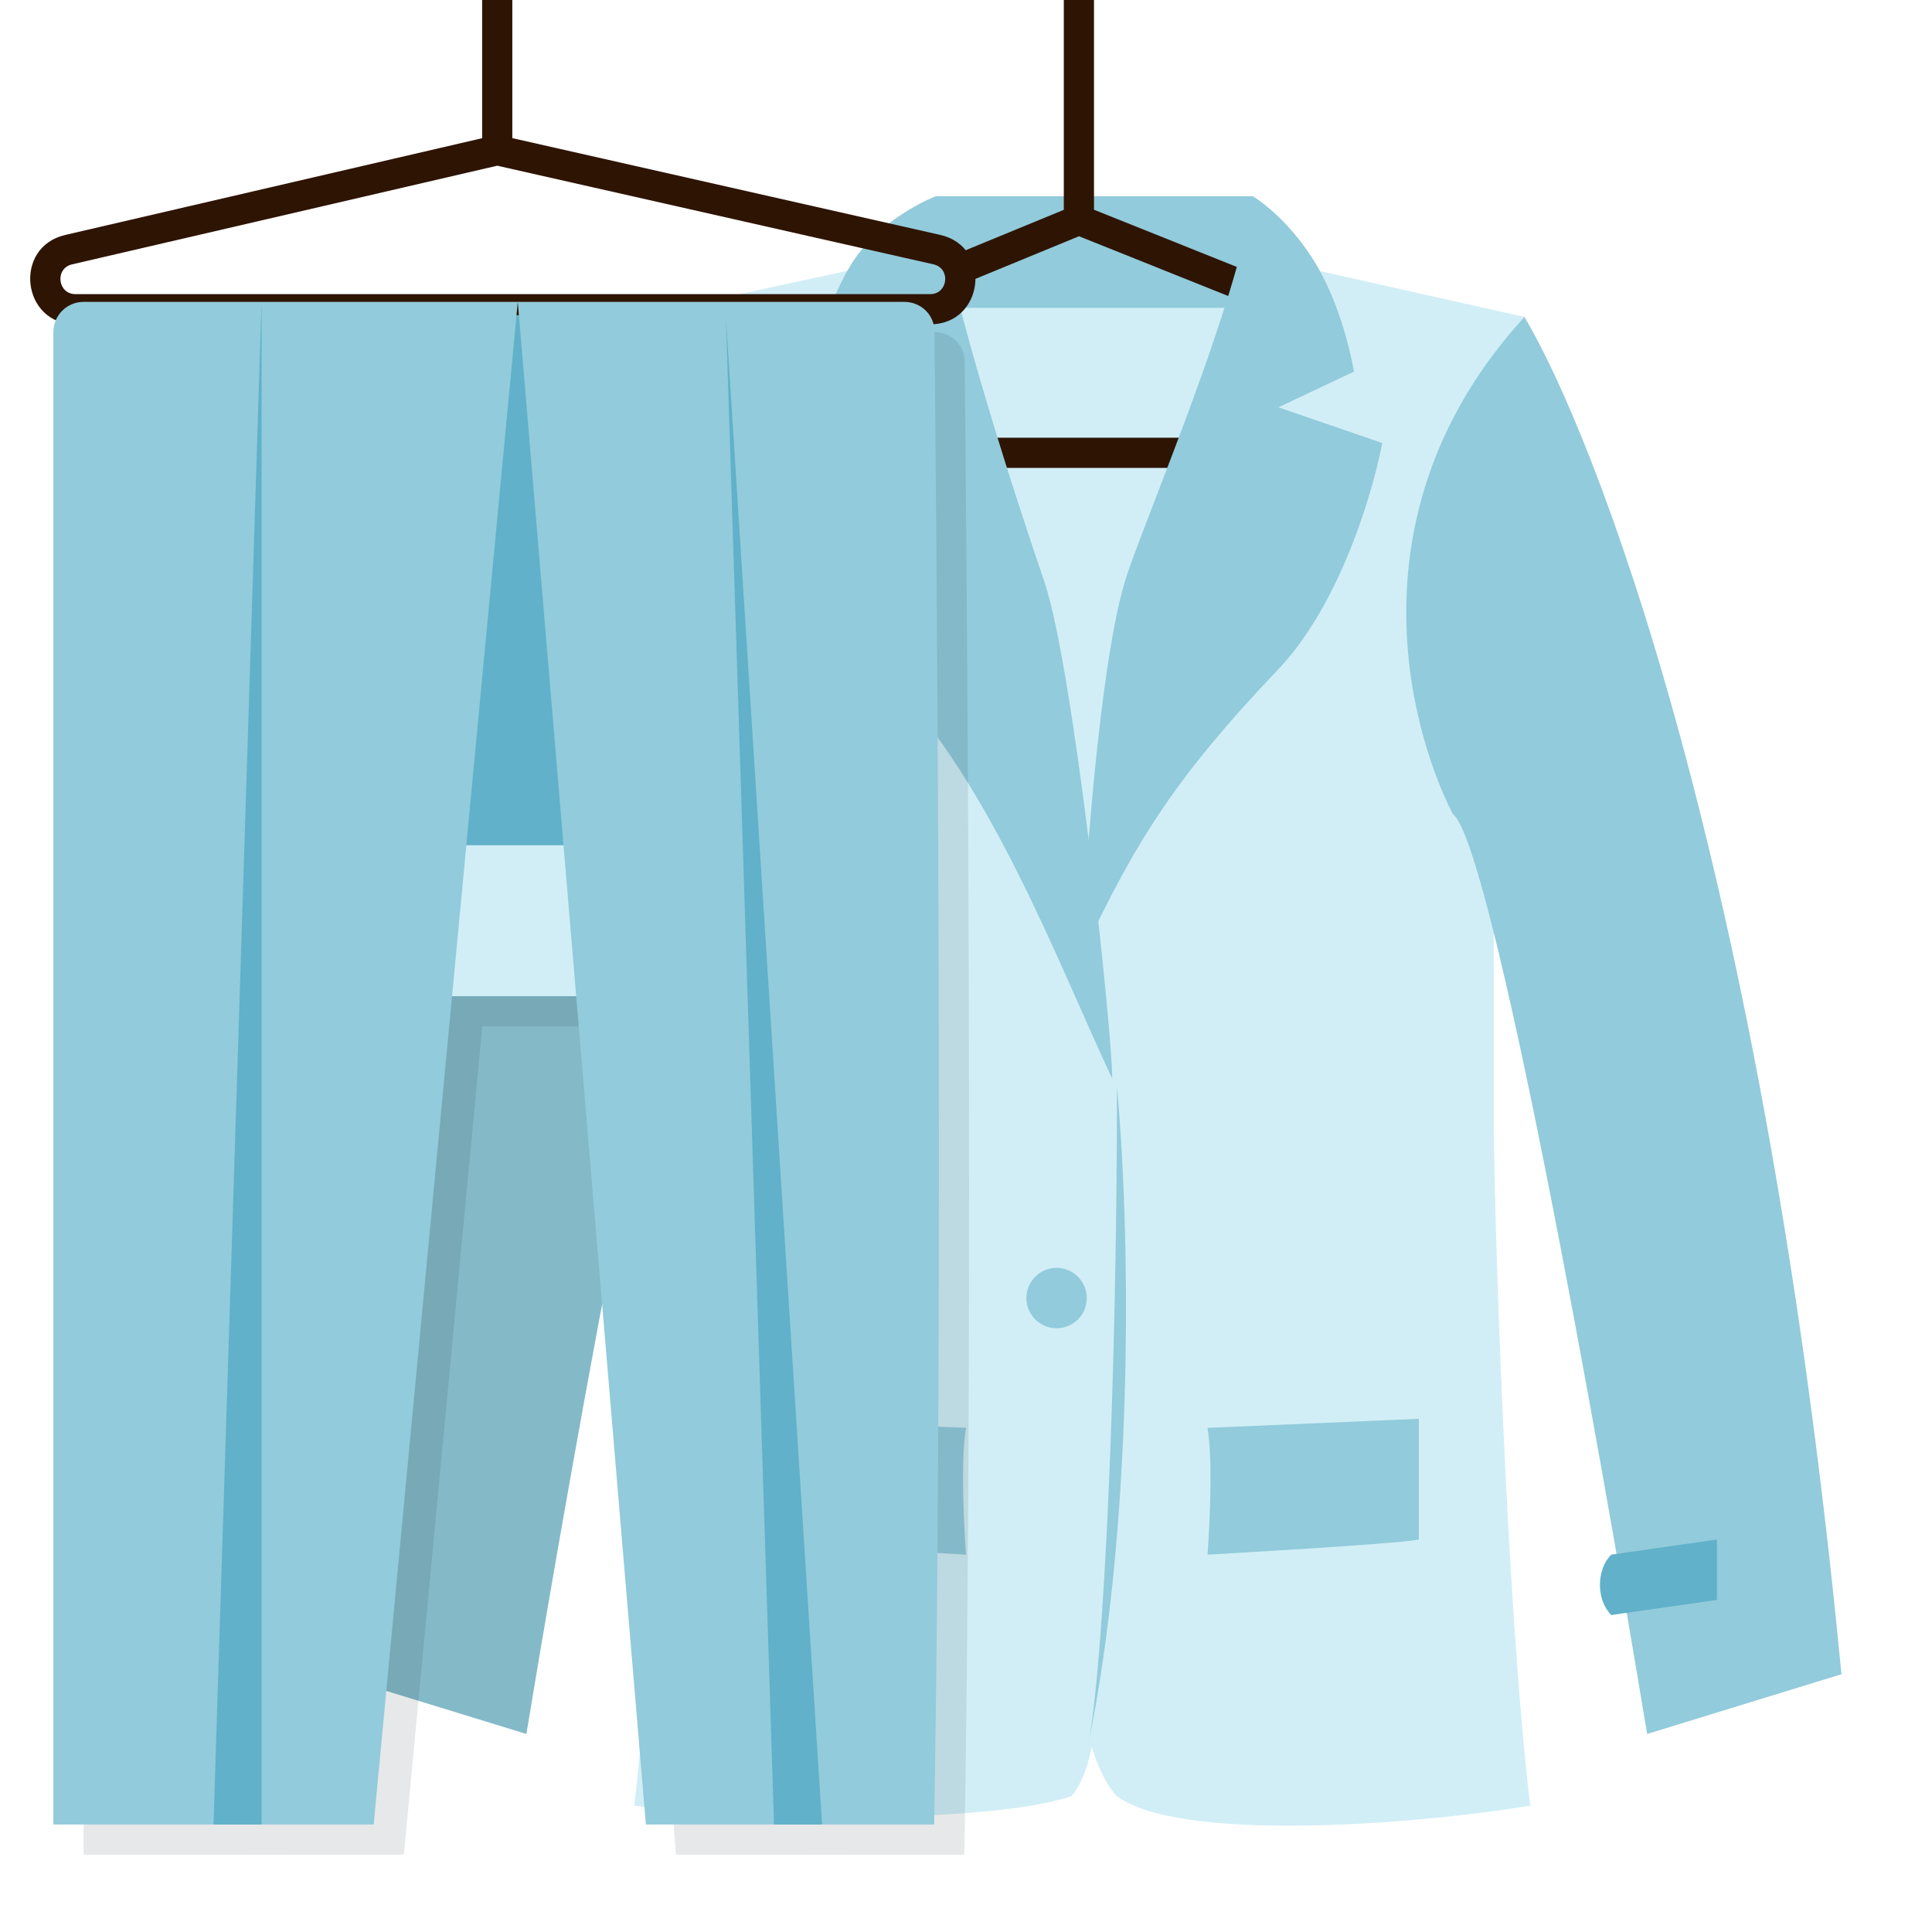 <svg width="64" height="64" viewBox="0 0 64 64" fill="none" xmlns="http://www.w3.org/2000/svg">
<path d="M30.383 9.461H41.716V27.99H30.383V9.461Z" fill="#D1EEF6"/>
<path d="M31 6.5H41.501L41.412 10.197H30.719L31 6.5Z" fill="#92CBDB"/>
<path d="M35.74 0V7.286M35.74 7.286L21.676 13.075C20.663 13.492 20.961 15 22.056 15H49.814C50.915 15 51.208 13.481 50.186 13.072L35.74 7.286Z" stroke="#2E1403"/>
<path d="M21 10.5L29.057 8.758L36.702 34.88C37.238 36.991 37.989 43.271 36.702 51.503C36.226 54.546 36.702 58 35.501 59.5C32.501 60.5 23.97 60.231 21.011 59.815C21.815 53.086 22.218 39.368 22.218 36.5V26.568C23.505 21.819 22.475 13.93 21 10.5Z" fill="#D1EEF6"/>
<path d="M50.5 10.5L42.737 8.758L34.998 34.88C34.462 36.991 33.711 43.271 34.998 51.503C35.332 53.637 35.77 58.267 37.001 59.5C39.001 61 46.501 60.5 50.69 59.815C49.885 53.086 49.482 39.868 49.482 37V26.568C48.195 21.819 49.025 13.93 50.5 10.5Z" fill="#D1EEF6"/>
<path d="M37.001 36C37.494 41.421 37.501 50.728 36.065 57.697C36.044 57.81 36.022 57.911 36.001 58C36.023 57.9 36.044 57.799 36.065 57.697C36.574 54.981 37.001 45.602 37.001 36Z" fill="#92CBDB"/>
<path d="M11 55.461C13.575 28.547 18.72 14.326 21 10.5C26.794 16.833 25.35 24.062 23.875 26.964C22.587 27.914 19.047 47.677 17.437 57.44L11 55.461Z" fill="#92CBDB"/>
<path opacity="0.1" d="M11 55.461C13.575 28.547 18.72 14.326 21 10.5C26.794 16.833 25.35 24.062 23.875 26.964C22.587 27.914 19.047 47.677 17.437 57.44L11 55.461Z" fill="#00181C"/>
<path d="M61 55.461C58.425 28.547 52.78 14.326 50.5 10.5C44.706 16.833 46.65 24.062 48.125 26.964C49.413 27.914 52.953 47.677 54.563 57.44L61 55.461Z" fill="#92CBDB"/>
<path d="M31 6.5C31 6.5 29.126 7.205 28.161 8.813C27.197 10.42 26.875 12.429 26.875 12.429L29.448 13.634L25.91 14.84C26.339 16.983 27.518 20.465 29.448 22.474C32.88 26.048 35.022 31.85 36.844 35.734C36.844 34.127 35.558 22.073 34.593 19.26C33.821 17.01 31.537 10.116 31 6.5Z" fill="#92CBDB"/>
<path d="M41.501 6.5C41.501 6.5 42.661 7.183 43.6 8.76C44.539 10.338 44.852 12.31 44.852 12.31L42.348 13.493L45.791 14.676C45.373 16.779 44.226 20.197 42.348 22.168C39.009 25.676 37.624 27.821 35.85 31.633C35.85 30.055 36.403 21.774 37.342 19.014C38.093 16.805 40.979 10.049 41.501 6.5Z" fill="#92CBDB"/>
<path d="M40.001 47.3L47.001 47V51C46.337 51.144 40.001 51.5 40.001 51.5C40.001 51.5 40.222 48.6 40.001 47.3Z" fill="#92CBDB"/>
<path d="M32.001 47.3L25.001 47V51C25.665 51.144 32.001 51.5 32.001 51.5C32.001 51.5 31.779 48.6 32.001 47.3Z" fill="#92CBDB"/>
<circle cx="35.001" cy="43" r="1" fill="#92CBDB"/>
<path d="M56.875 53L56.875 51L53.375 51.5C52.875 52 52.875 53 53.375 53.5L56.875 53Z" fill="#60B1C9"/>
<path d="M7.5 52.5L7.5 50L11 50.5C11.5 51 11.5 52 11 52.5H7.5Z" fill="#60B1C9"/>
<path fill-rule="evenodd" clip-rule="evenodd" d="M15.971 4.578V0H16.971V4.576L31.143 7.781C32.888 8.175 32.601 10.744 30.812 10.744H2.501C0.717 10.744 0.424 8.186 2.162 7.783L15.971 4.578ZM16.472 5.489L2.388 8.757C1.809 8.891 1.906 9.744 2.501 9.744H30.812C31.408 9.744 31.504 8.888 30.922 8.756L16.472 5.489Z" fill="#2E1403"/>
<g opacity="0.1">
<path d="M4.084 33.44L29.37 33.44C29.37 31.239 30.746 27.023 31.434 25.189L31.434 13.44C31.434 12.335 30.539 11.44 29.434 11.44L21.113 11.44L16.469 11.44L12.34 11.44L5.709 11.44C4.565 11.44 3.653 12.395 3.697 13.538C3.827 16.87 4.008 23.196 3.606 25.189C3.031 28.043 4.084 31.835 4.084 33.44Z" fill="#00181C"/>
<path d="M29.73 34L4.287 34L3.768 30L30.768 30C30.353 30 29.903 32.667 29.73 34Z" fill="#00181C"/>
<path d="M29.73 34L4.287 34L3.768 29L30.768 29C30.353 29 29.903 32.333 29.73 34Z" fill="#00181C"/>
<path d="M10.954 25.011L10.954 28.373L12.488 28.373L12.488 25.011L10.954 25.011Z" fill="#00181C"/>
<path d="M26.812 20.527C28.859 18.286 30.734 16.978 31.416 16.604L31.416 11.56C28.961 13.354 27.324 18.286 26.812 20.527Z" fill="#00181C"/>
<path d="M23.232 25.011L23.232 28.373L21.697 28.373L21.697 25.011L23.232 25.011Z" fill="#00181C"/>
<path d="M4.89 11H18.152H26.109L30.956 11C31.503 11 31.949 11.423 31.955 11.97C32.011 17.314 32.261 43.561 31.944 61.439H22.396L18.152 11L13.378 61.439H2.768V12C2.768 11.448 3.216 11 3.768 11L4.89 11Z" fill="#00181C"/>
<path d="M25.049 11.56L28.232 61.439H26.641L25.049 11.56Z" fill="#00181C"/>
<path d="M9.665 11L8.073 61.439H9.665V11Z" fill="#00181C"/>
</g>
<path d="M3.084 32.44L28.37 32.44C28.37 30.239 29.746 26.023 30.434 24.189L30.434 12.44C30.434 11.335 29.539 10.44 28.434 10.44L20.113 10.44L15.469 10.44L11.34 10.44L4.709 10.44C3.565 10.44 2.653 11.395 2.697 12.538C2.827 15.87 3.008 22.196 2.606 24.189C2.031 27.043 3.084 30.835 3.084 32.44Z" fill="#60B1C9"/>
<path d="M28.73 33L3.287 33L2.768 29L29.768 29C29.353 29 28.903 31.667 28.73 33Z" fill="#60B1C9"/>
<path d="M28.73 33L3.287 33L2.768 28L29.768 28C29.353 28 28.903 31.333 28.73 33Z" fill="#D1EEF6"/>
<path d="M9.954 24.011L9.954 27.373L11.488 27.373L11.488 24.011L9.954 24.011Z" fill="#FFB987"/>
<path d="M25.812 19.527C27.859 17.286 29.734 15.978 30.416 15.604L30.416 10.56C27.961 12.354 26.324 17.286 25.812 19.527Z" fill="#FFDEC7"/>
<path d="M22.232 24.011L22.232 27.373L20.697 27.373L20.697 24.011L22.232 24.011Z" fill="#FFB987"/>
<path d="M3.89 10H17.152H25.109L29.956 10C30.503 10 30.949 10.423 30.955 10.97C31.011 16.314 31.261 42.561 30.944 60.439H21.396L17.152 10L12.378 60.439H1.768V11C1.768 10.448 2.216 10 2.768 10L3.89 10Z" fill="#92CBDB"/>
<path d="M24.049 10.56L27.232 60.439H25.641L24.049 10.56Z" fill="#60B1C9"/>
<path d="M8.665 10L7.073 60.439H8.665V10Z" fill="#60B1C9"/>
</svg>
